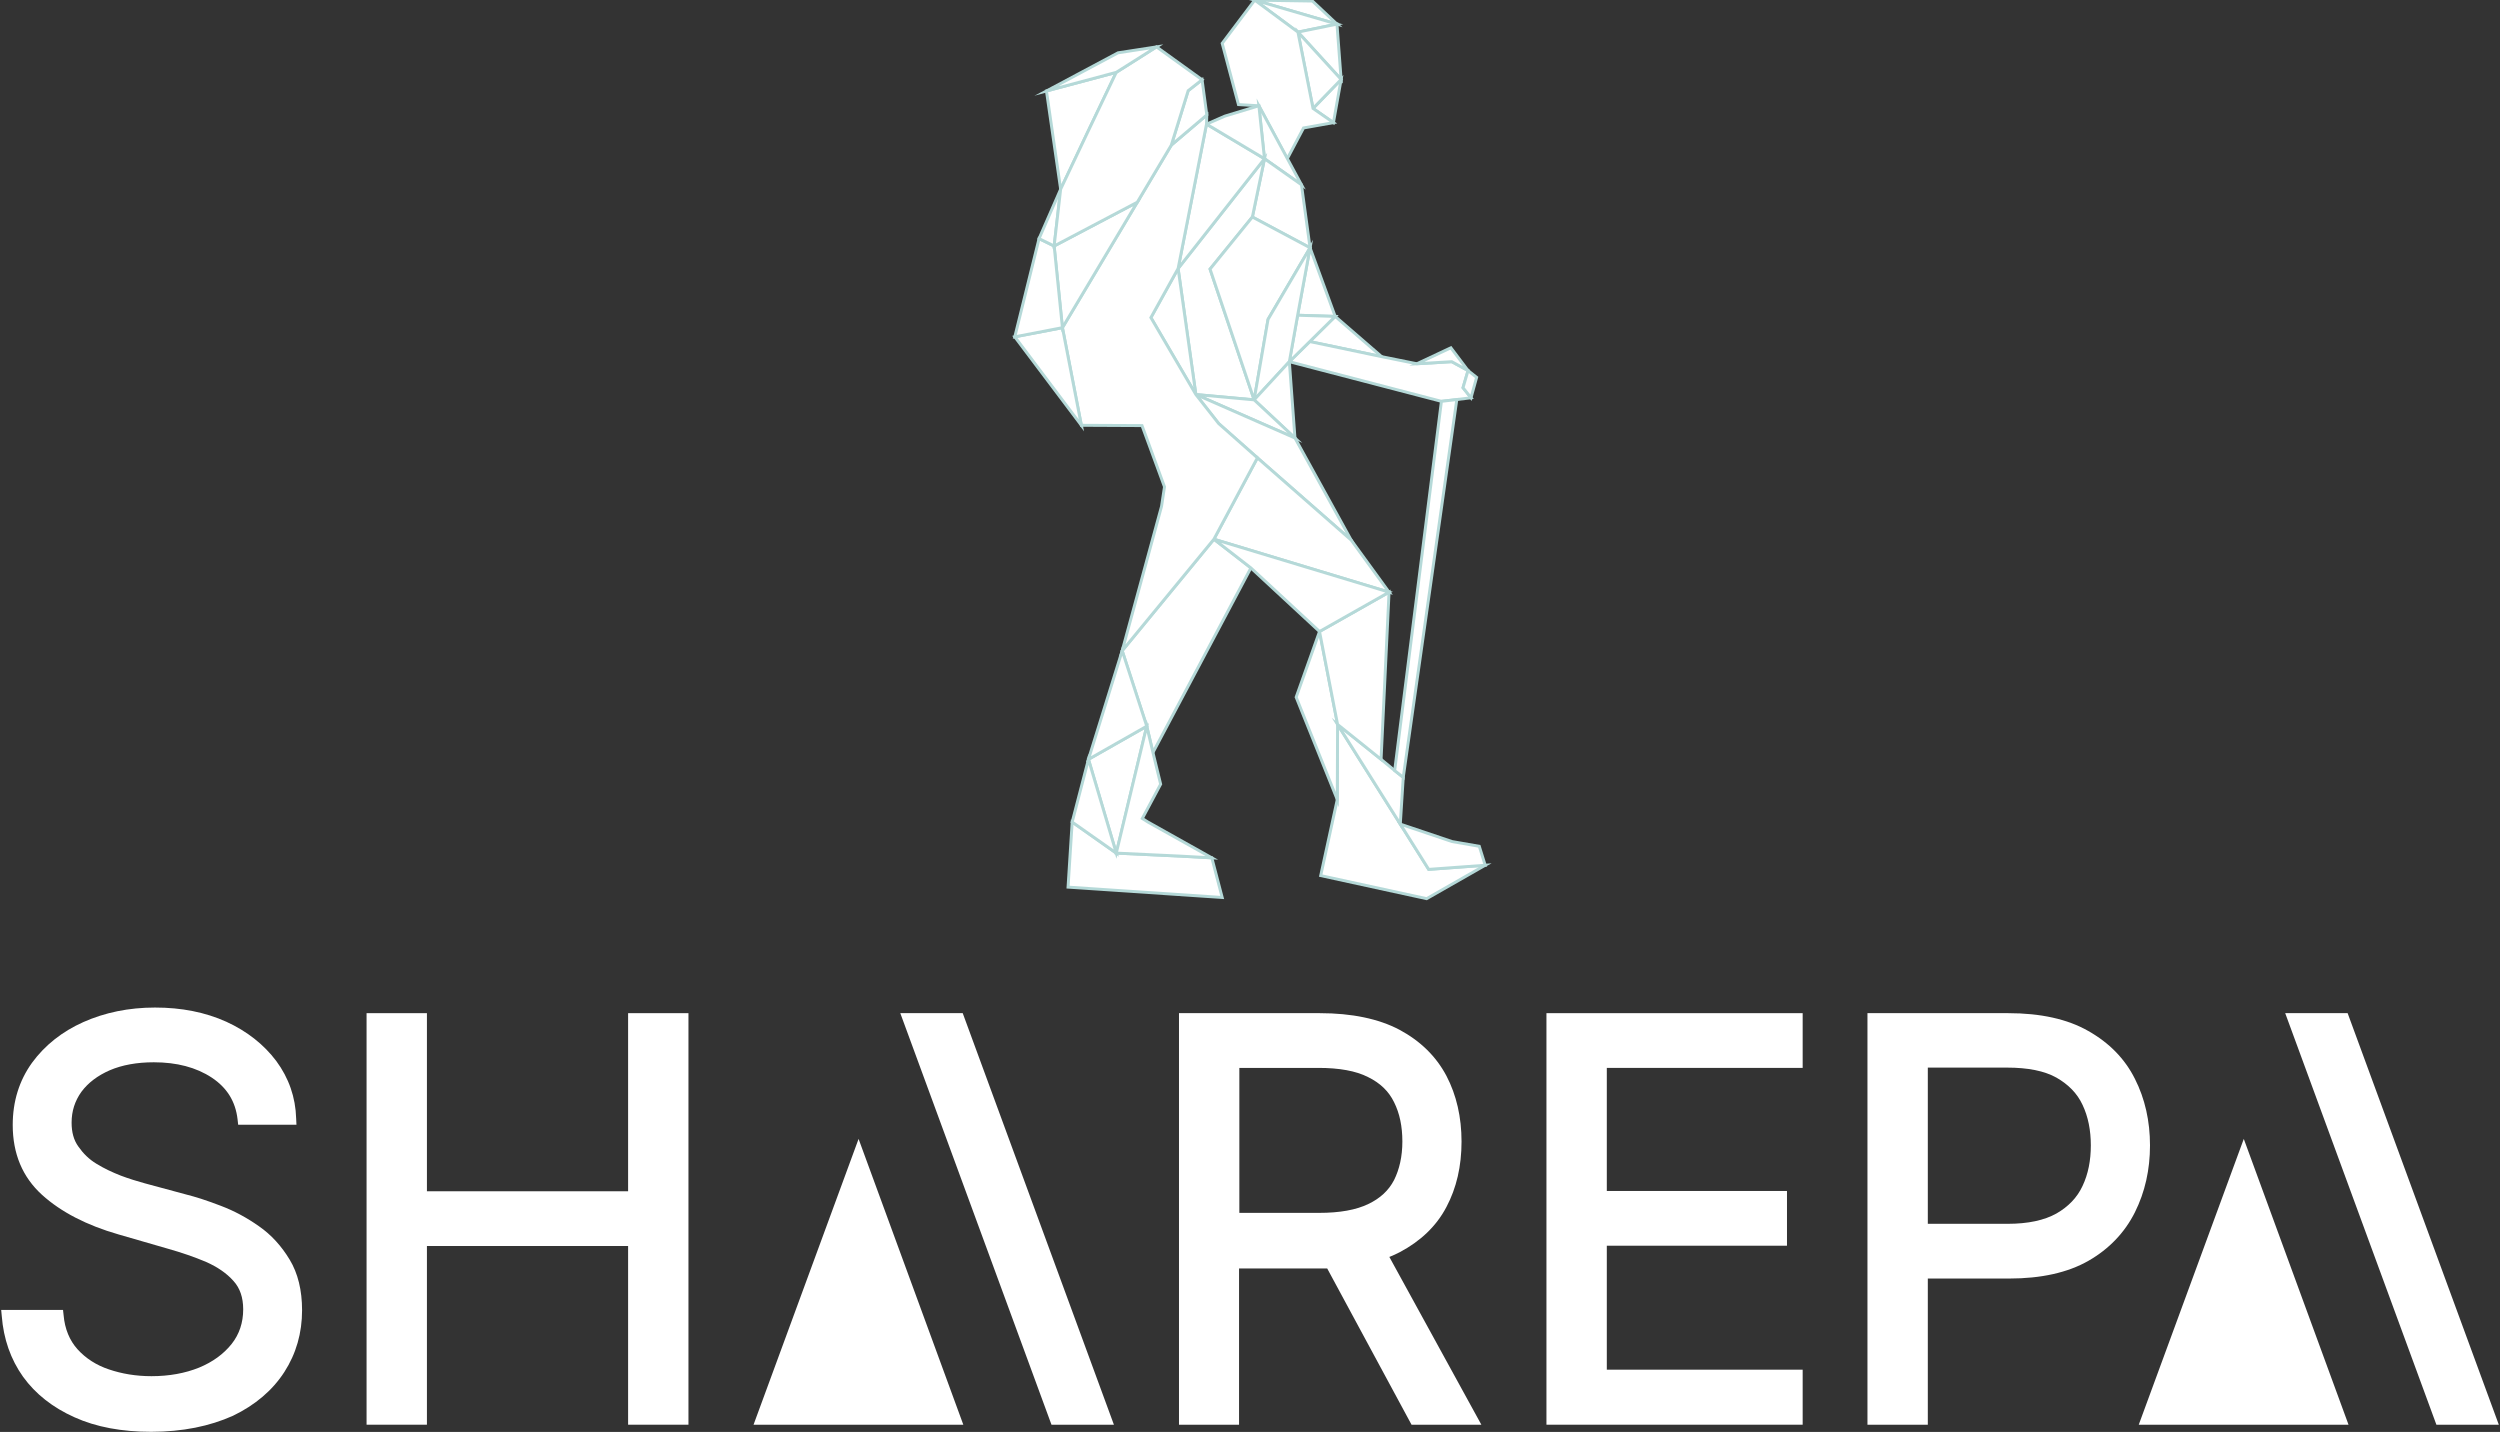 <?xml version="1.0" encoding="UTF-8"?> <svg xmlns="http://www.w3.org/2000/svg" xmlns:xlink="http://www.w3.org/1999/xlink" version="1.1" id="Layer_1" x="0px" y="0px" viewBox="0 0 845 484" style="enable-background:new 0 0 845 484;" xml:space="preserve"><rect x="0" y="0" width="845" height="484" fill="#333333" stroke="none"/> <style type="text/css"> .st0{fill:#FFFFFF;stroke:#B5D9D8;stroke-miterlimit:10;} .st1{fill:#FFFFFF;} </style> <g> <g id="_x35_.1_00000041289346971912059080000004066842623230812846_"> <path class="st0" d="M424.1,0.05l19.5,0.3l8.3,7.8L424.1,0.05L424.1,0.05z"></path> <polygon class="st0" points="451.9,8.15 438.7,10.85 424.1,0.05 "></polygon> <polygon class="st0" points="451.9,8.15 453.3,26.85 438.7,10.85 "></polygon> <polygon class="st0" points="443.8,36.65 450.7,41.45 453.3,26.85 "></polygon> <polygon class="st0" points="438.7,10.85 453.3,26.85 443.8,36.65 "></polygon> <polygon class="st0" points="424.1,0.05 413.1,14.65 418.6,35.35 425.5,35.75 435.1,53.65 440.6,43.25 450.7,41.45 443.8,36.65 438.7,10.85 "></polygon> <path class="st0" d="M425.5,35.75"></path> <polygon class="st0" points="425.5,35.75 427.4,53.65 439.9,62.45 "></polygon> <polygon class="st0" points="427.4,53.65 423.3,73.35 442.8,83.75 439.9,62.45 "></polygon> <polygon class="st0" points="451.3,106.95 442.8,83.75 438.6,106.55 "></polygon> <polygon class="st0" points="467,120.55 451.3,106.95 442.7,115.45 "></polygon> <polygon class="st0" points="435.8,122.25 442.7,115.45 467,120.55 478.9,122.95 490.7,122.25 496.2,125.25 494.5,131.05 497.2,134.45 492.4,135.05 487.2,135.65 "></polygon> <polygon class="st0" points="438.6,106.55 435.8,122.25 451.3,106.95 "></polygon> <polygon class="st0" points="427.4,53.65 423.3,73.35 409,90.95 423.9,135.15 404.2,133.35 398.2,90.75 "></polygon> <polygon class="st0" points="423.3,73.35 409,90.95 423.9,135.15 428.6,107.95 442.8,83.75 "></polygon> <polygon class="st0" points="428.6,107.95 423.9,135.15 435.8,122.25 438.6,106.55 442.8,83.75 "></polygon> <polygon class="st0" points="435.8,122.25 437.7,148.05 423.9,135.15 "></polygon> <polygon class="st0" points="437.7,148.05 404.2,133.35 423.9,135.15 "></polygon> <polygon class="st0" points="437.7,148.05 404.2,133.35 411.9,143.15 425,154.75 456.7,182.55 "></polygon> <polygon class="st0" points="362.4,277.85 361,299.85 413.1,303.35 409.6,289.95 398.6,289.35 377.3,288.35 "></polygon> <polygon class="st0" points="452.1,244.85 452,270.25 446.4,295.95 482.2,303.75 502,292.45 482.9,293.85 473.3,278.55 "></polygon> <polygon class="st0" points="379.3,219.95 387.6,245.45 389.7,254.35 422.8,191.95 410.3,182.25 "></polygon> <polygon class="st0" points="377.3,288.35 387.6,245.45 367.9,256.65 "></polygon> <polygon class="st0" points="379.3,219.95 367.9,256.65 387.6,245.45 "></polygon> <polygon class="st0" points="377.3,288.35 367.9,256.65 362.4,277.85 "></polygon> <polygon class="st0" points="446,213.45 438.1,235.65 452,270.25 452.1,244.85 "></polygon> <polygon class="st0" points="388,277.85 386.1,276.65 392.3,265.05 389.7,254.35 387.6,245.45 377.3,288.35 398.6,289.35 409.6,289.95 "></polygon> <polygon class="st0" points="452.1,244.85 466.8,256.65 471.4,260.45 474.3,262.75 473.3,278.55 "></polygon> <polygon class="st0" points="500,286.05 490.8,284.45 473.3,278.55 482.9,293.85 502,292.45 "></polygon> <polygon class="st0" points="446,213.45 452.1,244.85 466.8,256.65 469.5,200.15 "></polygon> <polygon class="st0" points="456.7,182.55 425,154.75 410.3,182.25 469.5,200.15 "></polygon> <polygon class="st0" points="469.5,200.15 469.5,200.15 410.3,182.25 422.8,191.95 446,213.45 "></polygon> <polygon class="st0" points="427.4,53.65 398.2,90.75 407.8,41.95 "></polygon> <polygon class="st0" points="425.5,35.75 414,39.25 407.8,41.95 427.4,53.65 "></polygon> <polygon class="st0" points="398.2,90.75 404.2,133.35 389,107.35 "></polygon> <polygon class="st0" points="425,154.75 411.9,143.15 404.2,133.35 389,107.35 398.2,90.75 407.8,41.95 407.9,38.85 395.9,49.05 384.4,68.35 359.1,110.75 365.5,143.75 386,143.85 393.6,164.55 393.6,164.55 392.6,171.15 379.3,219.95 410.3,182.25 410.3,182.25 "></polygon> <polygon class="st0" points="343,113.85 359.1,110.75 365.5,143.75 "></polygon> <polygon class="st0" points="384.4,68.35 356.3,83.15 359.1,110.75 "></polygon> <polygon class="st0" points="351.2,80.65 356.3,83.15 359.1,110.75 343,113.85 "></polygon> <polygon class="st0" points="406.3,26.95 401.6,30.65 395.9,49.05 407.9,38.85 "></polygon> <polygon class="st0" points="351.2,80.65 358.5,63.95 356.3,83.15 "></polygon> <polygon class="st0" points="353.7,30.75 358.5,63.95 367.6,44.75 377.3,24.45 "></polygon> <polygon class="st0" points="390.9,15.85 377.3,24.45 367.6,44.75 358.5,63.95 356.3,83.15 384.4,68.35 395.9,49.05 401.6,30.65 406.3,26.95 "></polygon> <polygon class="st0" points="353.7,30.75 377.3,24.45 390.9,15.85 377.9,17.85 "></polygon> <polygon class="st0" points="487.2,135.65 471.4,260.45 474.3,262.75 492.4,135.05 "></polygon> <polygon class="st0" points="478.9,122.95 490.4,117.55 496.2,125.25 490.7,122.25 "></polygon> <polygon class="st0" points="496.2,125.25 499.1,127.55 497.2,134.45 494.5,131.05 "></polygon> </g> <g> <path class="st1" d="M51.1,483.95c-9.9,0-18.6-1.6-25.9-4.9c-7.4-3.3-13.2-7.9-17.4-13.7c-4.2-5.9-6.6-12.8-7.2-20.5l-0.2-2.1 h20.9l0.2,1.8c0.4,4.6,2,8.5,4.7,11.5c2.8,3.1,6.4,5.4,10.6,6.8c4.4,1.5,9.2,2.3,14.4,2.3c6,0,11.4-1,16.1-2.9 c4.6-1.9,8.3-4.6,11-8c2.6-3.3,3.9-7.2,3.9-11.7c0-4-1.1-7.2-3.3-9.6c-2.3-2.6-5.4-4.7-9.2-6.4c-4-1.7-8.4-3.2-13-4.5l-16.6-4.8 c-10.8-3.1-19.5-7.6-25.9-13.4c-6.6-6-9.9-13.9-9.9-23.6c0-8,2.2-15,6.5-21c4.3-5.9,10.2-10.6,17.4-13.8 c7.2-3.2,15.3-4.9,24.2-4.9c9,0,17,1.6,24.1,4.8c7,3.2,12.7,7.7,16.9,13.3c4.2,5.7,6.5,12.2,6.7,19.4l0.1,2.1H80.5l-0.2-1.8 c-0.7-6.1-3.6-10.7-8.7-14.1c-5.3-3.5-11.9-5.2-19.6-5.2c-5.7,0-10.7,0.9-14.9,2.7c-4.1,1.8-7.3,4.2-9.6,7.3 c-2.2,3.1-3.3,6.5-3.3,10.4c0,3.2,0.7,5.9,2.3,8.1c1.6,2.3,3.6,4.3,6.1,5.8c2.6,1.6,5.4,2.9,8.2,4c2.9,1.1,5.6,1.9,8.1,2.6 l13.7,3.7c3.6,0.9,7.6,2.2,12,3.9c4.5,1.7,8.8,4,12.9,6.9c4.2,2.9,7.7,6.8,10.4,11.3c2.8,4.6,4.2,10.4,4.2,17.1 c0,7.7-2,14.7-6,20.9s-9.9,11.2-17.4,14.8C70.9,482.05,61.7,483.95,51.1,483.95z"></path> <path class="st1" d="M232.7,481.55h-20.4v-60.4h-68v60.4h-20.4v-139.1h20.4v60.2h68v-60.2h20.4V481.55z"></path> <path class="st1" d="M500.7,481.55h-23.6l-28.5-52.8c-0.8,0-1.5,0-2.3,0h-27.5v52.8h-20.3v-139.1h47.6c10.8,0,19.9,1.9,26.9,5.6 c7.1,3.8,12.4,9,15.9,15.6c3.4,6.5,5.1,14,5.1,22.2c0,8.3-1.7,15.7-5.1,22.1c-3.4,6.5-8.8,11.6-15.8,15.3 c-1.1,0.6-2.3,1.1-3.5,1.6L500.7,481.55z M418.9,409.95h27c6.9,0,12.5-1,16.6-3c4-1.9,6.9-4.6,8.7-8.1c1.8-3.6,2.8-8,2.8-13 c0-5.1-0.9-9.5-2.8-13.3c-1.8-3.7-4.7-6.5-8.8-8.5c-4.1-2.1-9.8-3.1-16.7-3.1h-26.8V409.95z"></path> <path class="st1" d="M609.3,481.55h-86.6v-139.1h86.6v18.5h-66.2v41.6H604v18.5h-60.9v41.9h66.2V481.55z"></path> <path class="st1" d="M651.6,481.55h-20.4v-139.1h47.6c10.9,0,20,2,27,6c7.1,4,12.4,9.4,15.8,16.2l0,0c3.4,6.7,5.1,14.3,5.1,22.5 s-1.7,15.8-5.1,22.6c-3.4,6.8-8.7,12.4-15.7,16.4s-16,6-26.8,6h-27.5L651.6,481.55L651.6,481.55z M651.6,413.65h27 c6.9,0,12.4-1.2,16.5-3.5c4-2.3,7-5.4,8.8-9.3c1.9-4,2.8-8.6,2.8-13.7s-0.9-9.7-2.8-13.7c-1.8-3.9-4.8-6.9-8.8-9.2 c-4.1-2.3-9.7-3.4-16.7-3.4h-26.8V413.65z"></path> <g> <path class="st1" d="M325.6,481.55h-70.9l35.5-96.6L325.6,481.55z"></path> <path class="st1" d="M376.5,481.55h-21.1l-51.1-139.1h21.1L376.5,481.55z"></path> </g> <g> <path class="st1" d="M793.8,481.55h-70.9l35.5-96.6L793.8,481.55z"></path> <path class="st1" d="M844.6,481.55h-21.1l-51.1-139.1h21.1L844.6,481.55z"></path> </g> </g> </g> </svg> 